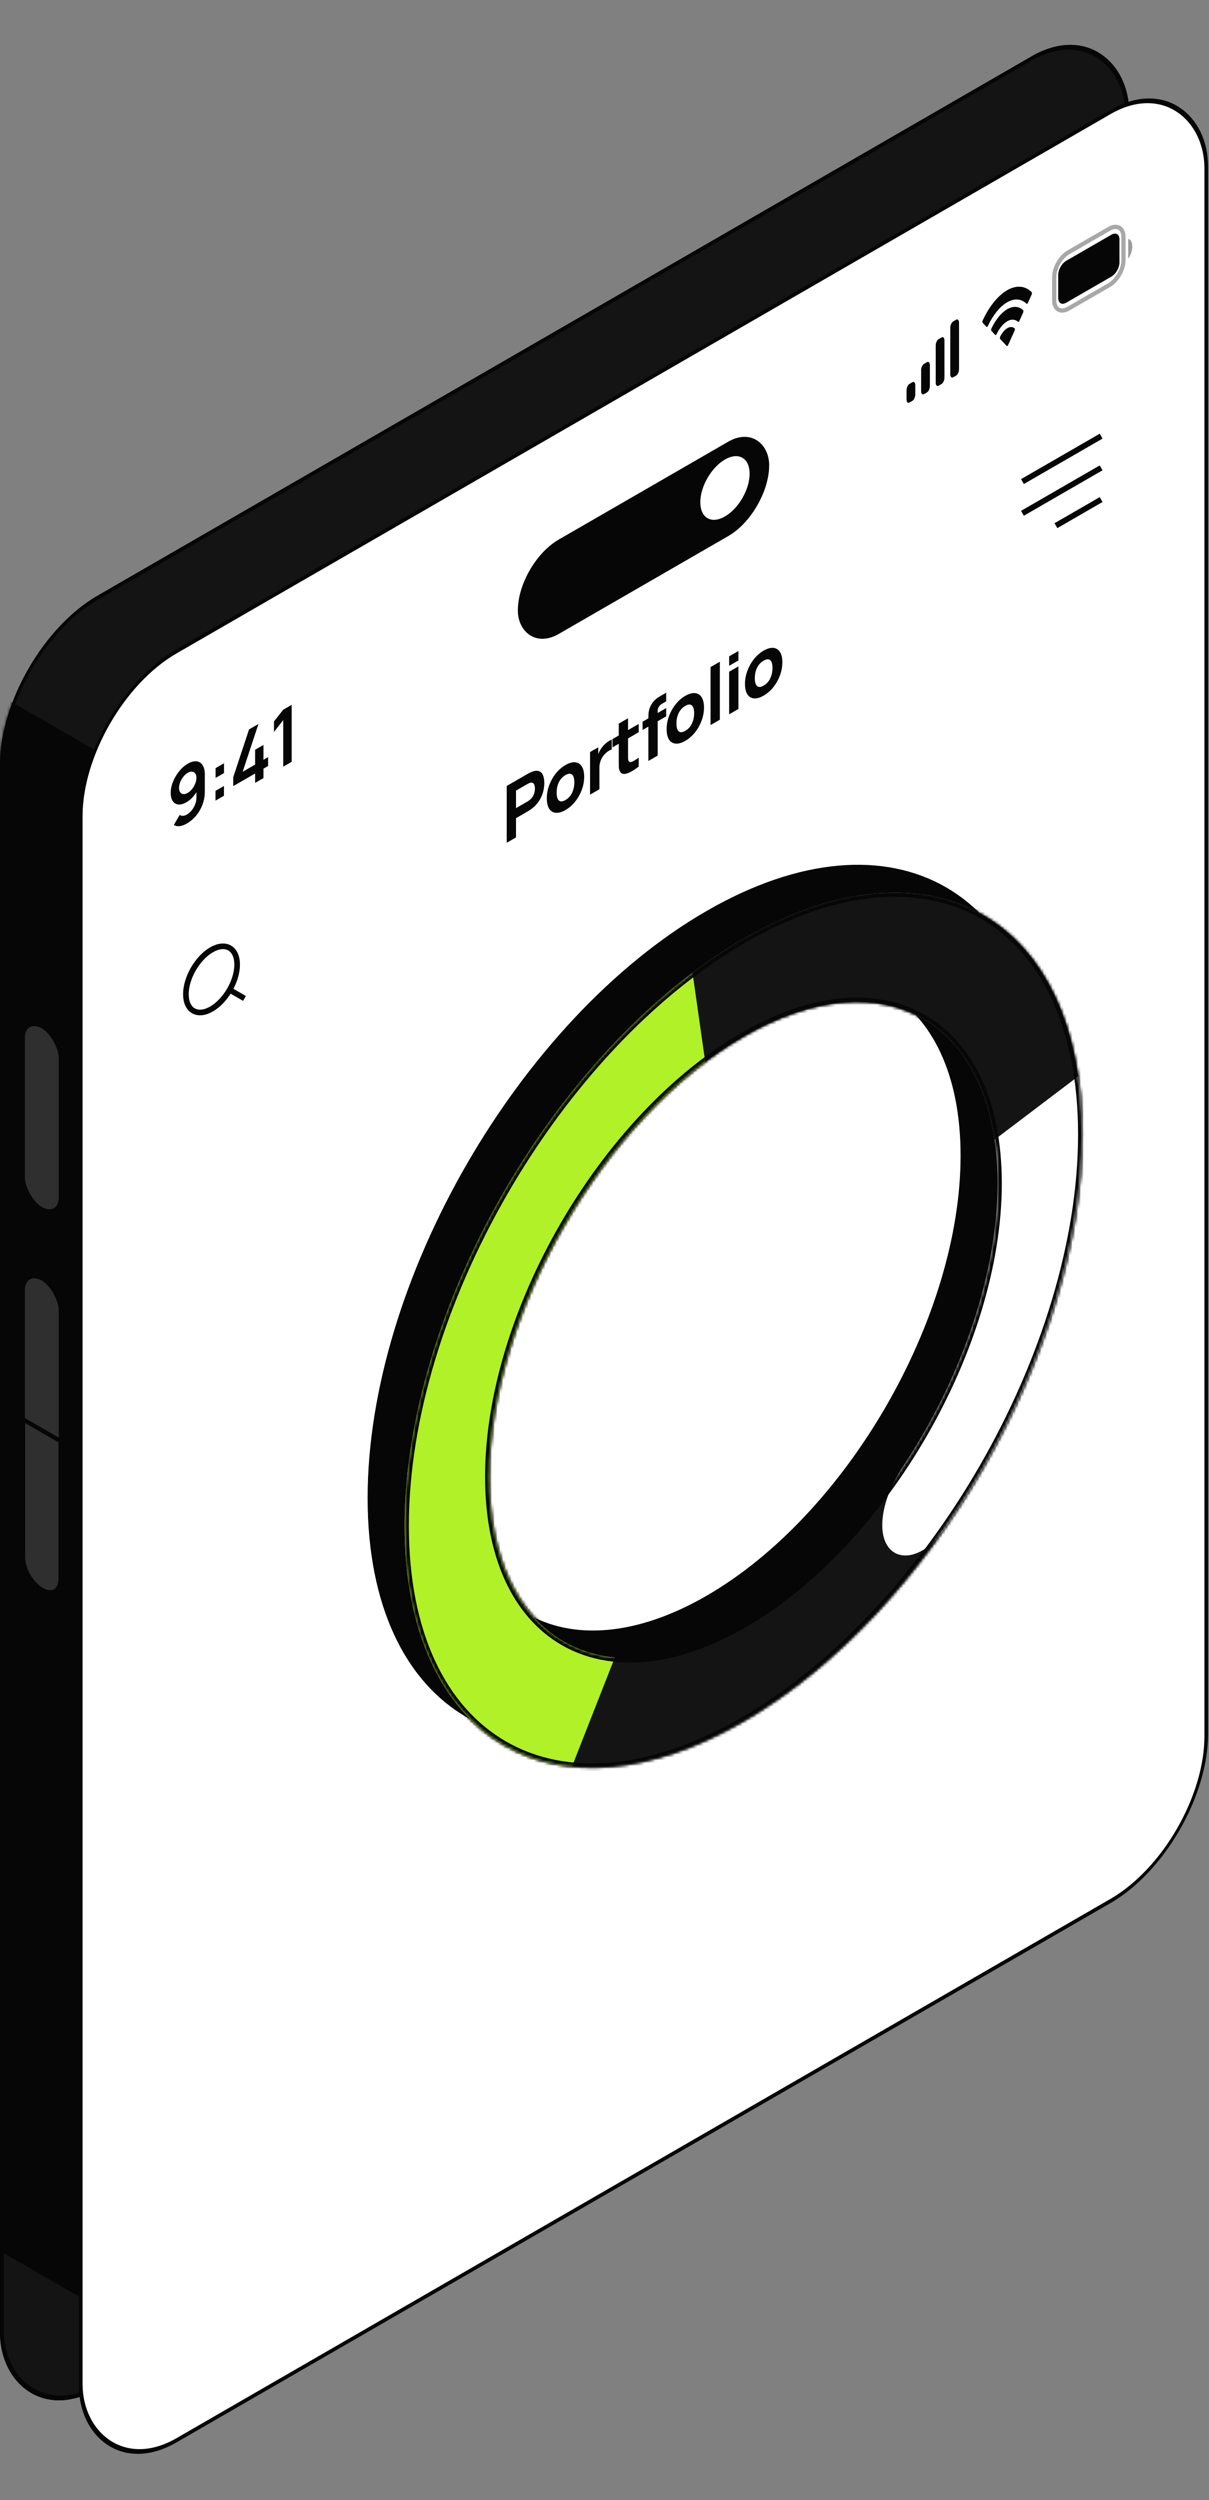 <svg width="429" height="887" viewBox="0 0 429 887" fill="none" xmlns="http://www.w3.org/2000/svg">
<rect x="0" y="0" width="429" height="887" fill="#808080" stroke="none"/>
<rect x="0.65" y="0.375" width="461.173" height="634.727" rx="39.25" transform="matrix(0.866 -0.5 2.20305e-08 1 0.087 231.661)" fill="#141414" stroke="#060606" stroke-width="1.5"/>
<mask id="mask0_3754_36585" style="mask-type:alpha" maskUnits="userSpaceOnUse" x="0" y="15" width="401" height="838">
<rect x="0.65" y="0.375" width="461.173" height="634.727" rx="39.25" transform="matrix(0.866 -0.5 2.20305e-08 1 0.087 231.661)" fill="#B0F127" stroke="#060606" stroke-width="1.5"/>
</mask>
<g mask="url(#mask0_3754_36585)">
<rect width="188.636" height="551.969" transform="matrix(0.866 0.5 -2.20305e-08 1 -81.209 199.787)" fill="#060606"/>
</g>
<rect width="15.388" height="64.861" rx="7.694" transform="matrix(0.866 0.5 -2.20305e-08 1 8.174 360.27)" fill="#2F2F2F" stroke="#060606" stroke-width="1.5"/>
<rect width="15.388" height="110.422" rx="7.694" transform="matrix(0.866 0.5 -2.20305e-08 1 8.174 449.77)" fill="#2F2F2F" stroke="#060606" stroke-width="1.5"/>
<path d="M8.174 503.615L21.5 511.309L21.5 560.193C21.5 564.442 18.517 566.164 14.837 564.04V564.04C11.157 561.915 8.174 556.748 8.174 552.499L8.174 503.615Z" fill="#2F2F2F" stroke="#060606" stroke-width="1.5"/>
<rect x="0.65" y="0.375" width="461.173" height="634.727" rx="39.25" transform="matrix(0.866 -0.5 2.20305e-08 1 0.087 231.661)" stroke="#060606" stroke-width="1.5"/>
<rect x="0.65" y="0.375" width="461.173" height="634.727" rx="39.25" transform="matrix(0.866 -0.5 2.20305e-08 1 28.087 250.661)" fill="white" stroke="#060606" stroke-width="1.5"/>
<path d="M179.804 299.017L179.804 278.857L187.176 274.601C187.346 274.503 187.572 274.382 187.855 274.237C188.146 274.079 188.405 273.957 188.631 273.873C189.674 273.458 190.526 273.362 191.189 273.586C191.86 273.806 192.353 274.286 192.668 275.028C192.984 275.761 193.141 276.692 193.141 277.821C193.141 278.951 192.98 280.071 192.656 281.181C192.341 282.278 191.848 283.323 191.177 284.317C190.514 285.307 189.666 286.193 188.631 286.977C188.405 287.145 188.146 287.323 187.855 287.509C187.564 287.696 187.338 287.836 187.176 287.929L183.102 290.281L183.102 297.113L179.804 299.017ZM183.102 286.725L187.031 284.457C187.2 284.359 187.386 284.243 187.588 284.107C187.79 283.972 187.976 283.827 188.146 283.673C188.591 283.277 188.934 282.845 189.177 282.378C189.419 281.902 189.585 281.438 189.674 280.985C189.771 280.519 189.819 280.103 189.819 279.739C189.819 279.375 189.771 279.021 189.674 278.675C189.585 278.316 189.419 278.043 189.177 277.856C188.934 277.66 188.591 277.621 188.146 277.737C187.976 277.779 187.79 277.849 187.588 277.947C187.386 278.045 187.2 278.143 187.031 278.241L183.102 280.509L183.102 286.725ZM200.647 287.404C199.33 288.164 198.174 288.491 197.18 288.384C196.186 288.276 195.41 287.786 194.852 286.914C194.302 286.027 194.028 284.804 194.028 283.246C194.028 281.668 194.31 280.119 194.876 278.598C195.442 277.067 196.222 275.679 197.216 274.433C198.21 273.187 199.354 272.19 200.647 271.444C201.965 270.683 203.121 270.356 204.115 270.464C205.117 270.566 205.897 271.059 206.455 271.941C207.013 272.813 207.292 274.029 207.292 275.588C207.292 277.156 207.009 278.705 206.443 280.236C205.885 281.752 205.105 283.141 204.103 284.401C203.109 285.647 201.957 286.648 200.647 287.404ZM200.647 283.848C201.706 283.236 202.494 282.371 203.012 281.251C203.537 280.117 203.8 278.901 203.8 277.604C203.8 276.26 203.533 275.34 203 274.846C202.474 274.346 201.69 274.398 200.647 275C199.928 275.415 199.338 275.942 198.877 276.582C198.417 277.221 198.073 277.937 197.847 278.731C197.628 279.519 197.519 280.352 197.519 281.23C197.519 282.583 197.782 283.509 198.307 284.009C198.841 284.494 199.621 284.44 200.647 283.848ZM209.374 281.945L209.374 266.825L212.284 265.145L212.284 268.841L211.969 268.547C212.138 267.927 212.365 267.32 212.648 266.727C212.93 266.135 213.278 265.579 213.69 265.061C214.005 264.655 214.349 264.284 214.721 263.948C215.093 263.603 215.477 263.302 215.873 263.045C216.269 262.779 216.665 262.56 217.061 262.387L217.061 265.943C216.697 266.023 216.273 266.226 215.788 266.552C215.311 266.865 214.878 267.241 214.49 267.679C214.102 268.109 213.775 268.573 213.508 269.072C213.242 269.562 213.04 270.08 212.902 270.626C212.765 271.163 212.696 271.721 212.696 272.299L212.696 280.027L209.374 281.945ZM226.64 271.977C225.735 272.696 224.845 273.293 223.972 273.769C223.108 274.25 222.332 274.525 221.645 274.595C220.966 274.651 220.448 274.413 220.093 273.881C219.769 273.377 219.6 272.775 219.583 272.075C219.567 271.366 219.559 270.558 219.559 269.653L219.559 256.745L222.857 254.841L222.857 267.525C222.857 268.113 222.861 268.643 222.869 269.114C222.885 269.571 222.97 269.896 223.124 270.087C223.415 270.451 223.88 270.472 224.518 270.15C225.157 269.828 225.864 269.382 226.64 268.813L226.64 271.977ZM217.328 265.173L217.328 262.233L226.64 256.857L226.64 259.797L217.328 265.173ZM230.065 269.999L230.065 254.935C230.065 254.553 230.073 254.114 230.089 253.619C230.106 253.125 230.17 252.597 230.283 252.037C230.405 251.473 230.623 250.899 230.938 250.315C231.342 249.559 231.779 248.953 232.248 248.495C232.724 248.024 233.185 247.655 233.63 247.389C234.074 247.114 234.454 246.885 234.769 246.703L236.394 245.765L236.394 248.845L234.891 249.713C234.373 250.012 233.989 250.388 233.739 250.84C233.488 251.284 233.363 251.715 233.363 252.135L233.363 268.095L230.065 269.999ZM228.004 259.009L228.004 256.069L236.394 251.225L236.394 254.165L228.004 259.009ZM243.163 262.858C241.845 263.618 240.689 263.945 239.695 263.838C238.701 263.73 237.925 263.24 237.367 262.368C236.818 261.481 236.543 260.258 236.543 258.7C236.543 257.122 236.826 255.573 237.392 254.052C237.957 252.521 238.737 251.133 239.732 249.887C240.726 248.641 241.869 247.644 243.163 246.898C244.48 246.137 245.636 245.81 246.63 245.918C247.633 246.02 248.413 246.513 248.97 247.395C249.528 248.267 249.807 249.483 249.807 251.042C249.807 252.61 249.524 254.159 248.958 255.69C248.4 257.206 247.62 258.595 246.618 259.855C245.624 261.101 244.472 262.102 243.163 262.858ZM243.163 259.302C244.222 258.69 245.01 257.825 245.527 256.705C246.052 255.571 246.315 254.355 246.315 253.058C246.315 251.714 246.048 250.794 245.515 250.3C244.989 249.8 244.205 249.852 243.163 250.454C242.443 250.869 241.853 251.396 241.393 252.036C240.932 252.675 240.588 253.391 240.362 254.185C240.144 254.973 240.035 255.806 240.035 256.684C240.035 258.037 240.297 258.963 240.823 259.463C241.356 259.948 242.136 259.894 243.163 259.302ZM252.132 257.259L252.132 236.679L255.43 234.775L255.43 255.355L252.132 257.259ZM258.723 236.234L258.723 232.874L262.021 230.97L262.021 234.33L258.723 236.234ZM258.723 253.454L258.723 238.334L262.021 236.43L262.021 251.55L258.723 253.454ZM270.964 246.806C269.647 247.567 268.491 247.894 267.497 247.786C266.503 247.679 265.727 247.189 265.169 246.316C264.619 245.43 264.344 244.207 264.344 242.648C264.344 241.071 264.627 239.522 265.193 238C265.759 236.47 266.539 235.081 267.533 233.835C268.527 232.589 269.671 231.593 270.964 230.846C272.282 230.086 273.438 229.759 274.432 229.866C275.434 229.969 276.214 230.461 276.772 231.343C277.33 232.216 277.608 233.432 277.608 234.99C277.608 236.558 277.326 238.108 276.76 239.638C276.202 241.155 275.422 242.543 274.42 243.803C273.426 245.049 272.274 246.05 270.964 246.806ZM270.964 243.25C272.023 242.639 272.811 241.773 273.329 240.653C273.854 239.519 274.117 238.304 274.117 237.006C274.117 235.662 273.85 234.743 273.316 234.248C272.791 233.749 272.007 233.8 270.964 234.402C270.245 234.818 269.655 235.345 269.194 235.984C268.733 236.624 268.39 237.34 268.164 238.133C267.945 238.922 267.836 239.755 267.836 240.632C267.836 241.986 268.099 242.912 268.624 243.411C269.158 243.897 269.938 243.843 270.964 243.25Z" fill="#060606"/>
<path d="M75.056 357.994C80.078 355.095 84.149 348.043 84.149 342.244C84.149 336.445 80.078 334.095 75.056 336.994C70.034 339.894 65.963 346.945 65.963 352.744C65.963 358.543 70.034 360.894 75.056 357.994Z" stroke="#060606" stroke-width="2" stroke-linecap="round" stroke-linejoin="round"/>
<path d="M81.486 351.207L86.747 354.245" stroke="#060606" stroke-width="2" stroke-linejoin="round"/>
<path d="M362.801 170.865L390.72 154.746" stroke="#060606" stroke-width="2"/>
<path d="M362.801 182.115L390.72 165.996" stroke="#060606" stroke-width="2"/>
<path d="M374.678 186.508L390.719 177.246" stroke="#060606" stroke-width="2"/>
<rect x="0.65" y="0.375" width="101.483" height="31.994" rx="15.997" transform="matrix(0.866 -0.5 2.20305e-08 1 183.837 200.141)" fill="#060606" stroke="#060606" stroke-width="1.5"/>
<circle r="10.103" transform="matrix(0.866 -0.5 2.20305e-08 1 257.245 173.137)" fill="white"/>
<path d="M66.623 270.962C67.766 270.302 68.796 270.021 69.713 270.119C70.629 270.208 71.351 270.653 71.878 271.453C72.413 272.24 72.68 273.349 72.68 274.782L72.68 280.948C72.68 282.474 72.413 283.963 71.878 285.414C71.351 286.851 70.609 288.155 69.652 289.326C68.695 290.496 67.576 291.451 66.295 292.191C65.411 292.701 64.576 293.01 63.789 293.118C63.002 293.216 62.297 293.08 61.673 292.71L63.777 289.122C64.093 289.361 64.47 289.475 64.908 289.466C65.354 289.443 65.816 289.293 66.295 289.017C66.976 288.623 67.572 288.097 68.083 287.437C68.594 286.767 68.991 286.055 69.275 285.302C69.559 284.539 69.701 283.815 69.701 283.132L69.701 279.775L70.224 280.147C69.729 281.107 69.129 281.982 68.423 282.774C67.718 283.555 66.976 284.171 66.197 284.621C65.103 285.253 64.13 285.524 63.278 285.435C62.435 285.342 61.77 284.939 61.283 284.227C60.805 283.502 60.566 282.507 60.566 281.243C60.566 279.979 60.842 278.677 61.393 277.338C61.944 275.99 62.678 274.752 63.594 273.623C64.519 272.481 65.528 271.594 66.623 270.962ZM66.623 274.192C66.055 274.52 65.537 274.979 65.066 275.569C64.596 276.158 64.223 276.804 63.947 277.507C63.672 278.2 63.534 278.874 63.534 279.529C63.534 280.185 63.667 280.707 63.935 281.095C64.211 281.479 64.58 281.697 65.042 281.748C65.512 281.795 66.031 281.655 66.599 281.327C67.166 280.999 67.685 280.54 68.156 279.951C68.626 279.361 68.999 278.715 69.275 278.012C69.559 277.305 69.701 276.624 69.701 275.969C69.701 275.332 69.563 274.826 69.287 274.452C69.011 274.068 68.638 273.848 68.168 273.792C67.706 273.731 67.191 273.864 66.623 274.192ZM76.466 284.071L76.466 280.602L79.47 278.868L79.47 282.337L76.466 284.071ZM76.49 276.01L76.49 272.541L79.494 270.806L79.494 274.275L76.49 276.01ZM90.521 277.782L90.521 274.44L82.761 278.92L82.761 275.76L88.368 258.801L91.713 256.869L86.106 273.829L90.521 271.28L90.521 266.013L93.489 264.299L93.489 269.566L95.131 268.618L95.131 271.778L93.489 272.726L93.489 276.069L90.521 277.782ZM100.504 272.018L100.504 255.487L97.22 259.701L97.22 255.965L100.504 251.794L103.497 250.066L103.497 270.291L100.504 272.018Z" fill="#060606"/>
<path opacity="0.35" d="M379.148 89.506L393.572 81.178C396.374 79.56 398.646 80.872 398.646 84.108L398.646 92.37C398.646 95.606 396.374 99.541 393.572 101.159L379.148 109.486C376.345 111.104 374.073 109.793 374.073 106.557L374.073 98.295C374.073 95.059 376.345 91.124 379.148 89.506Z" stroke="#060606" stroke-width="1.5"/>
<path opacity="0.4" d="M400.332 84.787L400.332 91.761C401.211 90.663 401.782 88.959 401.782 87.437C401.782 85.915 401.211 84.87 400.332 84.787" fill="#060606"/>
<path d="M375.494 97.475C375.494 95.65 376.775 93.43 378.356 92.518L394.365 83.275C395.945 82.362 397.226 83.102 397.226 84.927L397.226 93.189C397.226 95.014 395.945 97.234 394.365 98.146L378.356 107.389C376.775 108.301 375.494 107.562 375.494 105.736L375.494 97.475Z" fill="#060606"/>
<path fill-rule="evenodd" clip-rule="evenodd" d="M357.381 107.249C359.933 105.776 362.388 105.957 364.238 107.755C364.378 107.896 364.6 107.765 364.738 107.461L366.069 104.502C366.139 104.348 366.177 104.171 366.177 104.01C366.176 103.85 366.136 103.719 366.066 103.647C361.211 98.867 353.55 103.289 348.695 113.677C348.625 113.83 348.585 114.007 348.584 114.168C348.583 114.329 348.622 114.461 348.691 114.535L350.023 115.956C350.161 116.102 350.383 115.976 350.523 115.674C352.373 111.739 354.828 108.723 357.381 107.249ZM357.418 113.975C358.821 113.165 360.173 113.234 361.213 114.168C361.354 114.304 361.575 114.172 361.712 113.869L363.042 110.911C363.112 110.755 363.151 110.577 363.15 110.416C363.149 110.254 363.108 110.123 363.037 110.052C359.871 107.08 354.968 109.911 351.803 116.538C351.731 116.692 351.69 116.87 351.689 117.033C351.689 117.195 351.728 117.328 351.798 117.403L353.127 118.825C353.265 118.97 353.486 118.847 353.627 118.548C354.666 116.415 356.017 114.785 357.418 113.975ZM360.122 116.829C360.124 116.99 360.085 117.169 360.014 117.324L357.713 122.436C357.646 122.587 357.554 122.702 357.458 122.758C357.362 122.813 357.27 122.804 357.202 122.731L354.901 120.276C354.83 120.203 354.791 120.069 354.793 119.905C354.795 119.741 354.838 119.563 354.912 119.411C356.382 116.537 358.534 115.295 360.003 116.472C360.077 116.538 360.12 116.667 360.122 116.829Z" fill="#060606"/>
<path d="M332.026 122.572C332.026 121.659 332.49 120.652 333.061 120.322L334.096 119.725C334.668 119.395 335.131 119.867 335.131 120.78L335.131 133.998C335.131 134.911 334.668 135.918 334.096 136.248L333.061 136.846C332.49 137.176 332.026 136.703 332.026 135.791L332.026 122.572Z" fill="#060606"/>
<path d="M337.201 116.28C337.201 115.367 337.664 114.36 338.236 114.03L339.271 113.433C339.842 113.103 340.305 113.575 340.305 114.487L340.305 131.011C340.305 131.924 339.842 132.931 339.271 133.261L338.236 133.858C337.664 134.188 337.201 133.716 337.201 132.803L337.201 116.28Z" fill="#060606"/>
<path d="M326.852 131.343C326.852 130.43 327.315 129.423 327.887 129.093L328.922 128.495C329.493 128.165 329.957 128.638 329.957 129.55L329.957 136.986C329.957 137.898 329.493 138.906 328.922 139.236L327.887 139.833C327.315 140.163 326.852 139.691 326.852 138.778L326.852 131.343Z" fill="#060606"/>
<path d="M321.678 138.461C321.678 137.548 322.141 136.541 322.713 136.211L323.747 135.614C324.319 135.284 324.782 135.756 324.782 136.669L324.782 139.973C324.782 140.886 324.319 141.893 323.747 142.223L322.713 142.821C322.141 143.151 321.678 142.678 321.678 141.766L321.678 138.461Z" fill="#060606"/>
<path d="M370.909 392.656C370.909 469.332 317.079 562.568 250.676 600.906C184.273 639.244 130.443 608.165 130.443 531.489C130.443 454.814 184.273 361.577 250.676 323.24C317.079 284.902 370.909 315.981 370.909 392.656ZM160.502 514.135C160.502 571.642 200.874 594.951 250.676 566.198C300.478 537.444 340.851 467.517 340.851 410.01C340.851 352.504 300.478 329.195 250.676 357.948C200.874 386.701 160.502 456.629 160.502 514.135Z" fill="#060606"/>
<mask id="path-24-inside-1_3754_36585" fill="white">
<path d="M384.04 402.5C384.04 479.175 330.21 572.412 263.807 610.75C197.404 649.087 143.574 618.008 143.574 541.333C143.574 464.658 197.404 371.421 263.807 333.083C330.21 294.746 384.04 325.825 384.04 402.5ZM173.632 523.979C173.632 581.485 214.005 604.795 263.807 576.041C313.609 547.288 353.982 477.361 353.982 419.854C353.982 362.348 313.609 339.038 263.807 367.792C214.005 396.545 173.632 466.472 173.632 523.979Z"/>
</mask>
<path d="M384.04 402.5C384.04 479.175 330.21 572.412 263.807 610.75C197.404 649.087 143.574 618.008 143.574 541.333C143.574 464.658 197.404 371.421 263.807 333.083C330.21 294.746 384.04 325.825 384.04 402.5ZM173.632 523.979C173.632 581.485 214.005 604.795 263.807 576.041C313.609 547.288 353.982 477.361 353.982 419.854C353.982 362.348 313.609 339.038 263.807 367.792C214.005 396.545 173.632 466.472 173.632 523.979Z" fill="#141414" stroke="#060606" stroke-width="3" mask="url(#path-24-inside-1_3754_36585)"/>
<path d="M314.965 548.53C319.001 554.575 328.222 552.345 334.916 542.812C350.959 519.962 363.899 494.458 372.479 468.576C383.212 436.2 386.584 404.853 382.125 378.924C377.666 352.996 365.597 333.784 347.61 323.98C329.623 314.177 306.618 314.272 281.817 324.252C257.016 334.232 231.661 353.598 209.302 379.637C186.944 405.676 168.702 437.085 157.131 469.464C145.559 501.844 141.239 533.572 144.774 560.207C147.6 581.499 155.334 598.683 167.172 610.314C172.111 615.166 181.712 609.821 187.716 599.736V599.736C193.719 589.652 193.815 578.674 189.159 573.429C181.504 564.804 176.474 552.762 174.533 538.134C171.881 518.158 175.121 494.362 183.8 470.077C192.478 445.793 206.16 422.236 222.929 402.707C239.698 383.177 258.714 368.653 277.315 361.168C295.916 353.683 313.169 353.612 326.66 360.964C340.15 368.317 349.201 382.726 352.545 402.172C355.89 421.619 353.36 445.129 345.311 469.411C339.417 487.192 330.779 504.735 320.121 520.728C313.638 530.456 310.928 542.485 314.965 548.53V548.53Z" fill="white"/>
<path d="M163.191 454.004C176.495 422.84 195.649 393.506 218.128 369.866C240.607 346.227 265.356 329.393 289.113 321.583C312.87 313.773 334.52 315.354 351.208 326.117C367.896 336.88 378.839 356.321 382.595 381.876L352.898 404.386C350.081 385.22 341.874 370.639 329.358 362.567C316.842 354.495 300.605 353.309 282.787 359.166C264.969 365.024 246.407 377.649 229.548 395.379C212.688 413.108 198.323 435.109 188.345 458.482L163.191 454.004Z" fill="#141414"/>
<path d="M245.731 345.098C221.17 363.591 198.368 389.748 180.462 419.972C162.556 450.196 150.424 483.003 145.735 513.882C141.046 544.76 144.03 572.195 154.276 592.413C164.522 612.631 181.528 624.64 202.955 626.788L218.168 588.07C202.098 586.459 189.344 577.452 181.659 562.289C173.974 547.125 171.736 526.549 175.253 503.39C178.77 480.231 187.869 455.626 201.298 432.958C214.728 410.29 231.829 390.672 250.25 376.802L245.731 345.098Z" fill="#B0F127"/>
<mask id="path-28-inside-2_3754_36585" fill="white">
<path d="M384.04 402.5C384.04 479.175 330.21 572.412 263.807 610.75C197.404 649.087 143.574 618.008 143.574 541.333C143.574 464.658 197.404 371.421 263.807 333.083C330.21 294.746 384.04 325.825 384.04 402.5ZM173.632 523.979C173.632 581.485 214.005 604.795 263.807 576.041C313.609 547.288 353.982 477.361 353.982 419.854C353.982 362.348 313.609 339.038 263.807 367.792C214.005 396.545 173.632 466.472 173.632 523.979Z"/>
</mask>
<path d="M384.04 402.5C384.04 479.175 330.21 572.412 263.807 610.75C197.404 649.087 143.574 618.008 143.574 541.333C143.574 464.658 197.404 371.421 263.807 333.083C330.21 294.746 384.04 325.825 384.04 402.5ZM173.632 523.979C173.632 581.485 214.005 604.795 263.807 576.041C313.609 547.288 353.982 477.361 353.982 419.854C353.982 362.348 313.609 339.038 263.807 367.792C214.005 396.545 173.632 466.472 173.632 523.979Z" stroke="#060606" stroke-width="3" mask="url(#path-28-inside-2_3754_36585)"/>
</svg>
